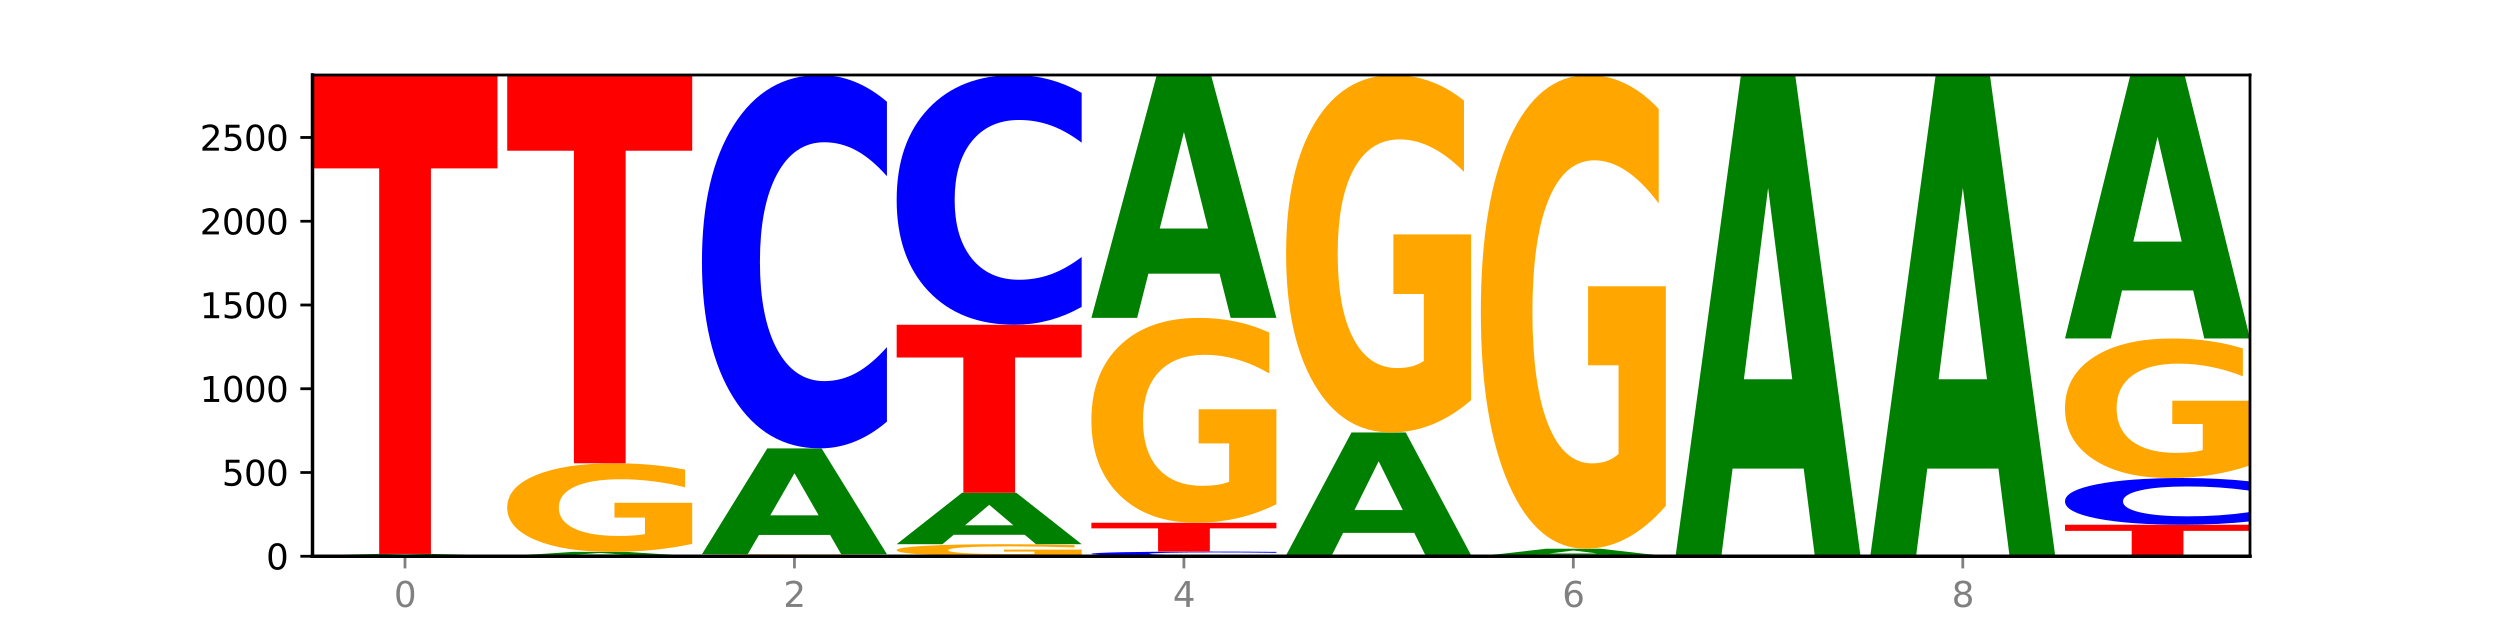 <?xml version="1.0" encoding="utf-8" standalone="no"?>
<!DOCTYPE svg PUBLIC "-//W3C//DTD SVG 1.1//EN"
  "http://www.w3.org/Graphics/SVG/1.1/DTD/svg11.dtd">
<svg xmlns:xlink="http://www.w3.org/1999/xlink" width="720pt" height="180pt" viewBox="0 0 720 180" xmlns="http://www.w3.org/2000/svg" version="1.1">
 <defs>
  <style type="text/css">*{stroke-linejoin: round; stroke-linecap: butt}</style>
 </defs>
 <g id="figure_1">
  <g id="patch_1">
   <path d="M 0 180 
L 720 180 
L 720 0 
L 0 0 
z
" style="fill: #ffffff"/>
  </g>
  <g id="axes_1">
   <g id="patch_2">
    <path d="M 90 160.2 
L 648 160.2 
L 648 21.6 
L 90 21.6 
z
" style="fill: #ffffff"/>
   </g>
   <g id="line2d_1">
    <path d="M 90 160.2 
L 648 160.2 
" clip-path="url(#p952b400af8)" style="fill: none; stroke: #000000; stroke-width: 0.5; stroke-linecap: square"/>
   </g>
   <g id="patch_3">
    <path d="M 143.276 160.193 
Q 138.82 160.197 134.001 160.198 
Q 129.182 160.2 123.934 160.2 
Q 108.282 160.2 99.141 160.187 
Q 90 160.174 90 160.152 
Q 90 160.129 99.141 160.117 
Q 108.282 160.104 123.934 160.104 
Q 129.182 160.104 134.001 160.105 
Q 138.82 160.107 143.276 160.11 
L 143.276 160.13 
Q 138.78 160.125 134.417 160.123 
Q 130.055 160.121 125.236 160.121 
Q 116.591 160.121 111.638 160.129 
Q 106.698 160.137 106.698 160.152 
Q 106.698 160.166 111.638 160.174 
Q 116.591 160.183 125.236 160.183 
Q 130.055 160.183 134.417 160.181 
Q 138.78 160.178 143.276 160.174 
L 143.276 160.193 
z
" clip-path="url(#p952b400af8)" style="fill: #0000ff"/>
   </g>
   <g id="patch_4">
    <path d="M 126.905 159.998 
L 106.415 159.998 
L 103.18 160.104 
L 90 160.104 
L 108.823 159.525 
L 124.454 159.525 
L 143.276 160.104 
L 130.107 160.104 
L 126.905 159.998 
z
M 109.683 159.891 
L 123.604 159.891 
L 116.655 159.66 
L 109.683 159.891 
z
" clip-path="url(#p952b400af8)" style="fill: #008000"/>
   </g>
   <g id="patch_5">
    <path d="M 90 21.6 
L 143.276 21.6 
L 143.276 48.499 
L 124.109 48.499 
L 124.109 159.525 
L 109.204 159.525 
L 109.204 48.499 
L 90 48.499 
L 90 21.6 
z
" clip-path="url(#p952b400af8)" style="fill: #ff0000"/>
   </g>
   <g id="patch_6">
    <path d="M 182.985 159.972 
L 162.496 159.972 
L 159.261 160.2 
L 146.08 160.2 
L 164.903 158.946 
L 180.534 158.946 
L 199.357 160.2 
L 186.187 160.2 
L 182.985 159.972 
z
M 165.764 159.739 
L 179.684 159.739 
L 172.735 159.24 
L 165.764 159.739 
z
" clip-path="url(#p952b400af8)" style="fill: #008000"/>
   </g>
   <g id="patch_7">
    <path d="M 199.357 156.637 
Q 193.984 157.791 188.205 158.371 
Q 182.426 158.946 176.265 158.946 
Q 162.343 158.946 154.212 155.509 
Q 146.08 152.071 146.08 146.194 
Q 146.08 140.247 154.355 136.836 
Q 162.641 133.426 177.053 133.426 
Q 182.605 133.426 187.691 133.889 
Q 192.79 134.348 197.303 135.255 
L 197.303 140.342 
Q 192.646 139.177 188.038 138.602 
Q 183.429 138.022 178.796 138.022 
Q 170.223 138.022 165.578 140.142 
Q 160.934 142.256 160.934 146.194 
Q 160.934 150.095 165.411 152.224 
Q 169.889 154.349 178.127 154.349 
Q 180.372 154.349 182.294 154.228 
Q 184.217 154.101 185.745 153.837 
L 185.745 149.061 
L 176.969 149.061 
L 176.969 144.807 
L 199.357 144.807 
L 199.357 156.637 
z
" clip-path="url(#p952b400af8)" style="fill: #ffa600"/>
   </g>
   <g id="patch_8">
    <path d="M 146.08 21.6 
L 199.357 21.6 
L 199.357 43.409 
L 180.19 43.409 
L 180.19 133.426 
L 165.285 133.426 
L 165.285 43.409 
L 146.08 43.409 
L 146.08 21.6 
z
" clip-path="url(#p952b400af8)" style="fill: #ff0000"/>
   </g>
   <g id="patch_9">
    <path d="M 255.437 160.148 
Q 250.064 160.174 244.285 160.187 
Q 238.506 160.2 232.345 160.2 
Q 218.423 160.2 210.292 160.122 
Q 202.161 160.044 202.161 159.911 
Q 202.161 159.776 210.435 159.698 
Q 218.722 159.621 233.133 159.621 
Q 238.685 159.621 243.772 159.632 
Q 248.87 159.642 253.384 159.663 
L 253.384 159.778 
Q 248.727 159.752 244.118 159.739 
Q 239.509 159.725 234.876 159.725 
Q 226.304 159.725 221.659 159.773 
Q 217.014 159.821 217.014 159.911 
Q 217.014 159.999 221.492 160.048 
Q 225.969 160.096 234.208 160.096 
Q 236.453 160.096 238.375 160.093 
Q 240.297 160.09 241.826 160.084 
L 241.826 159.976 
L 233.05 159.976 
L 233.05 159.879 
L 255.437 159.879 
L 255.437 160.148 
z
" clip-path="url(#p952b400af8)" style="fill: #ffa600"/>
   </g>
   <g id="patch_10">
    <path d="M 239.065 154.067 
L 218.576 154.067 
L 215.341 159.621 
L 202.161 159.621 
L 220.983 129.132 
L 236.615 129.132 
L 255.437 159.621 
L 242.268 159.621 
L 239.065 154.067 
z
M 221.844 148.408 
L 235.765 148.408 
L 228.815 136.281 
L 221.844 148.408 
z
" clip-path="url(#p952b400af8)" style="fill: #008000"/>
   </g>
   <g id="patch_11">
    <path d="M 255.437 121.424 
Q 250.981 125.245 246.162 127.177 
Q 241.343 129.132 236.094 129.132 
Q 220.443 129.132 211.302 114.649 
Q 202.161 100.167 202.161 75.399 
Q 202.161 50.543 211.302 36.083 
Q 220.443 21.6 236.094 21.6 
Q 241.343 21.6 246.162 23.555 
Q 250.981 25.487 255.437 29.308 
L 255.437 50.743 
Q 250.94 45.679 246.578 43.324 
Q 242.215 40.97 237.397 40.97 
Q 228.752 40.97 223.799 50.143 
Q 218.859 59.295 218.859 75.399 
Q 218.859 91.437 223.799 100.611 
Q 228.752 109.762 237.397 109.762 
Q 242.215 109.762 246.578 107.408 
Q 250.94 105.031 255.437 99.967 
L 255.437 121.424 
z
" clip-path="url(#p952b400af8)" style="fill: #0000ff"/>
   </g>
   <g id="patch_12">
    <path d="M 311.518 159.886 
Q 306.145 160.043 300.366 160.122 
Q 294.587 160.2 288.426 160.2 
Q 274.504 160.2 266.372 159.732 
Q 258.241 159.264 258.241 158.464 
Q 258.241 157.655 266.516 157.191 
Q 274.802 156.727 289.214 156.727 
Q 294.766 156.727 299.852 156.79 
Q 304.951 156.852 309.464 156.976 
L 309.464 157.668 
Q 304.807 157.509 300.198 157.431 
Q 295.59 157.352 290.957 157.352 
Q 282.384 157.352 277.739 157.641 
Q 273.095 157.928 273.095 158.464 
Q 273.095 158.995 277.572 159.285 
Q 282.05 159.574 290.288 159.574 
Q 292.533 159.574 294.455 159.558 
Q 296.378 159.541 297.906 159.505 
L 297.906 158.855 
L 289.13 158.855 
L 289.13 158.276 
L 311.518 158.276 
L 311.518 159.886 
z
" clip-path="url(#p952b400af8)" style="fill: #ffa600"/>
   </g>
   <g id="patch_13">
    <path d="M 295.146 154.029 
L 274.657 154.029 
L 271.421 156.727 
L 258.241 156.727 
L 277.064 141.916 
L 292.695 141.916 
L 311.518 156.727 
L 298.348 156.727 
L 295.146 154.029 
z
M 277.924 151.28 
L 291.845 151.28 
L 284.896 145.389 
L 277.924 151.28 
z
" clip-path="url(#p952b400af8)" style="fill: #008000"/>
   </g>
   <g id="patch_14">
    <path d="M 258.241 93.529 
L 311.518 93.529 
L 311.518 102.966 
L 292.35 102.966 
L 292.35 141.916 
L 277.445 141.916 
L 277.445 102.966 
L 258.241 102.966 
L 258.241 93.529 
z
" clip-path="url(#p952b400af8)" style="fill: #ff0000"/>
   </g>
   <g id="patch_15">
    <path d="M 311.518 88.373 
Q 307.061 90.929 302.242 92.222 
Q 297.423 93.529 292.175 93.529 
Q 276.524 93.529 267.382 83.842 
Q 258.241 74.154 258.241 57.587 
Q 258.241 40.96 267.382 31.288 
Q 276.524 21.6 292.175 21.6 
Q 297.423 21.6 302.242 22.908 
Q 307.061 24.2 311.518 26.756 
L 311.518 41.094 
Q 307.021 37.706 302.658 36.131 
Q 298.296 34.556 293.477 34.556 
Q 284.832 34.556 279.879 40.693 
Q 274.94 46.815 274.94 57.587 
Q 274.94 68.315 279.879 74.451 
Q 284.832 80.573 293.477 80.573 
Q 298.296 80.573 302.658 78.998 
Q 307.021 77.408 311.518 74.02 
L 311.518 88.373 
z
" clip-path="url(#p952b400af8)" style="fill: #0000ff"/>
   </g>
   <g id="patch_16">
    <path d="M 367.598 160.103 
Q 363.142 160.151 358.323 160.175 
Q 353.504 160.2 348.255 160.2 
Q 332.604 160.2 323.463 160.018 
Q 314.322 159.836 314.322 159.525 
Q 314.322 159.213 323.463 159.031 
Q 332.604 158.849 348.255 158.849 
Q 353.504 158.849 358.323 158.874 
Q 363.142 158.898 367.598 158.946 
L 367.598 159.215 
Q 363.101 159.152 358.739 159.122 
Q 354.376 159.093 349.557 159.093 
Q 340.913 159.093 335.96 159.208 
Q 331.02 159.323 331.02 159.525 
Q 331.02 159.726 335.96 159.842 
Q 340.913 159.957 349.557 159.957 
Q 354.376 159.957 358.739 159.927 
Q 363.101 159.897 367.598 159.834 
L 367.598 160.103 
z
" clip-path="url(#p952b400af8)" style="fill: #0000ff"/>
   </g>
   <g id="patch_17">
    <path d="M 314.322 150.552 
L 367.598 150.552 
L 367.598 152.17 
L 348.431 152.17 
L 348.431 158.849 
L 333.526 158.849 
L 333.526 152.17 
L 314.322 152.17 
L 314.322 150.552 
z
" clip-path="url(#p952b400af8)" style="fill: #ff0000"/>
   </g>
   <g id="patch_18">
    <path d="M 367.598 145.213 
Q 362.225 147.882 356.446 149.223 
Q 350.667 150.552 344.506 150.552 
Q 330.584 150.552 322.453 142.605 
Q 314.322 134.659 314.322 121.07 
Q 314.322 107.322 322.596 99.437 
Q 330.882 91.551 345.294 91.551 
Q 350.846 91.551 355.933 92.624 
Q 361.031 93.684 365.544 95.78 
L 365.544 107.541 
Q 360.888 104.848 356.279 103.52 
Q 351.67 102.179 347.037 102.179 
Q 338.464 102.179 333.82 107.078 
Q 329.175 111.966 329.175 121.07 
Q 329.175 130.089 333.653 135.012 
Q 338.13 139.924 346.369 139.924 
Q 348.613 139.924 350.536 139.644 
Q 352.458 139.351 353.986 138.742 
L 353.986 127.7 
L 345.21 127.7 
L 345.21 117.864 
L 367.598 117.864 
L 367.598 145.213 
z
" clip-path="url(#p952b400af8)" style="fill: #ffa600"/>
   </g>
   <g id="patch_19">
    <path d="M 351.226 78.808 
L 330.737 78.808 
L 327.502 91.551 
L 314.322 91.551 
L 333.144 21.6 
L 348.775 21.6 
L 367.598 91.551 
L 354.429 91.551 
L 351.226 78.808 
z
M 334.005 65.826 
L 347.926 65.826 
L 340.976 38.001 
L 334.005 65.826 
z
" clip-path="url(#p952b400af8)" style="fill: #008000"/>
   </g>
   <g id="patch_20">
    <path d="M 370.402 159.911 
L 423.678 159.911 
L 423.678 159.967 
L 404.511 159.967 
L 404.511 160.2 
L 389.606 160.2 
L 389.606 159.967 
L 370.402 159.967 
L 370.402 159.911 
z
" clip-path="url(#p952b400af8)" style="fill: #ff0000"/>
   </g>
   <g id="patch_21">
    <path d="M 407.307 153.469 
L 386.817 153.469 
L 383.582 159.911 
L 370.402 159.911 
L 389.225 124.549 
L 404.856 124.549 
L 423.678 159.911 
L 410.509 159.911 
L 407.307 153.469 
z
M 390.085 146.906 
L 404.006 146.906 
L 397.057 132.84 
L 390.085 146.906 
z
" clip-path="url(#p952b400af8)" style="fill: #008000"/>
   </g>
   <g id="patch_22">
    <path d="M 423.678 115.234 
Q 418.305 119.892 412.526 122.231 
Q 406.747 124.549 400.586 124.549 
Q 386.664 124.549 378.533 110.684 
Q 370.402 96.818 370.402 73.106 
Q 370.402 49.118 378.676 35.359 
Q 386.963 21.6 401.374 21.6 
Q 406.927 21.6 412.013 23.471 
Q 417.111 25.322 421.625 28.979 
L 421.625 49.501 
Q 416.968 44.801 412.359 42.483 
Q 407.75 40.144 403.118 40.144 
Q 394.545 40.144 389.9 48.693 
Q 385.255 57.221 385.255 73.106 
Q 385.255 88.843 389.733 97.435 
Q 394.21 106.005 402.449 106.005 
Q 404.694 106.005 406.616 105.516 
Q 408.538 105.005 410.067 103.942 
L 410.067 84.675 
L 401.291 84.675 
L 401.291 67.513 
L 423.678 67.513 
L 423.678 115.234 
z
" clip-path="url(#p952b400af8)" style="fill: #ffa600"/>
   </g>
   <g id="patch_23">
    <path d="M 463.387 159.805 
L 442.898 159.805 
L 439.663 160.2 
L 426.482 160.2 
L 445.305 158.029 
L 460.936 158.029 
L 479.759 160.2 
L 466.589 160.2 
L 463.387 159.805 
z
M 446.166 159.402 
L 460.087 159.402 
L 453.137 158.538 
L 446.166 159.402 
z
" clip-path="url(#p952b400af8)" style="fill: #008000"/>
   </g>
   <g id="patch_24">
    <path d="M 479.759 145.685 
Q 474.386 151.857 468.607 154.957 
Q 462.828 158.029 456.667 158.029 
Q 442.745 158.029 434.614 139.654 
Q 426.482 121.28 426.482 89.857 
Q 426.482 58.068 434.757 39.834 
Q 443.043 21.6 457.455 21.6 
Q 463.007 21.6 468.093 24.08 
Q 473.192 26.532 477.705 31.379 
L 477.705 58.575 
Q 473.049 52.347 468.44 49.275 
Q 463.831 46.175 459.198 46.175 
Q 450.625 46.175 445.98 57.504 
Q 441.336 68.805 441.336 89.857 
Q 441.336 110.712 445.813 122.097 
Q 450.291 133.454 458.529 133.454 
Q 460.774 133.454 462.697 132.806 
Q 464.619 132.13 466.147 130.721 
L 466.147 105.188 
L 457.371 105.188 
L 457.371 82.445 
L 479.759 82.445 
L 479.759 145.685 
z
" clip-path="url(#p952b400af8)" style="fill: #ffa600"/>
   </g>
   <g id="patch_25">
    <path d="M 519.467 134.951 
L 498.978 134.951 
L 495.743 160.2 
L 482.563 160.2 
L 501.385 21.6 
L 517.017 21.6 
L 535.839 160.2 
L 522.67 160.2 
L 519.467 134.951 
z
M 502.246 109.228 
L 516.167 109.228 
L 509.217 54.096 
L 502.246 109.228 
z
" clip-path="url(#p952b400af8)" style="fill: #008000"/>
   </g>
   <g id="patch_26">
    <path d="M 575.548 134.951 
L 555.059 134.951 
L 551.823 160.2 
L 538.643 160.2 
L 557.466 21.6 
L 573.097 21.6 
L 591.92 160.2 
L 578.75 160.2 
L 575.548 134.951 
z
M 558.326 109.228 
L 572.247 109.228 
L 565.298 54.096 
L 558.326 109.228 
z
" clip-path="url(#p952b400af8)" style="fill: #008000"/>
   </g>
   <g id="patch_27">
    <path d="M 594.724 151.13 
L 648 151.13 
L 648 152.899 
L 628.833 152.899 
L 628.833 160.2 
L 613.928 160.2 
L 613.928 152.899 
L 594.724 152.899 
L 594.724 151.13 
z
" clip-path="url(#p952b400af8)" style="fill: #ff0000"/>
   </g>
   <g id="patch_28">
    <path d="M 648 150.166 
Q 643.544 150.644 638.725 150.886 
Q 633.906 151.13 628.657 151.13 
Q 613.006 151.13 603.865 149.318 
Q 594.724 147.505 594.724 144.405 
Q 594.724 141.294 603.865 139.484 
Q 613.006 137.671 628.657 137.671 
Q 633.906 137.671 638.725 137.916 
Q 643.544 138.157 648 138.636 
L 648 141.319 
Q 643.503 140.685 639.141 140.39 
Q 634.778 140.095 629.959 140.095 
Q 621.315 140.095 616.362 141.244 
Q 611.422 142.389 611.422 144.405 
Q 611.422 146.412 616.362 147.561 
Q 621.315 148.706 629.959 148.706 
Q 634.778 148.706 639.141 148.411 
Q 643.503 148.114 648 147.48 
L 648 150.166 
z
" clip-path="url(#p952b400af8)" style="fill: #0000ff"/>
   </g>
   <g id="patch_29">
    <path d="M 648 134.035 
Q 642.627 135.853 636.848 136.766 
Q 631.069 137.671 624.908 137.671 
Q 610.986 137.671 602.855 132.259 
Q 594.724 126.846 594.724 117.59 
Q 594.724 108.227 602.998 102.856 
Q 611.284 97.485 625.696 97.485 
Q 631.248 97.485 636.335 98.216 
Q 641.433 98.938 645.946 100.366 
L 645.946 108.376 
Q 641.29 106.542 636.681 105.637 
Q 632.072 104.724 627.439 104.724 
Q 618.866 104.724 614.222 108.061 
Q 609.577 111.389 609.577 117.59 
Q 609.577 123.733 614.055 127.087 
Q 618.532 130.432 626.771 130.432 
Q 629.015 130.432 630.938 130.241 
Q 632.86 130.042 634.388 129.627 
L 634.388 122.106 
L 625.612 122.106 
L 625.612 115.407 
L 648 115.407 
L 648 134.035 
z
" clip-path="url(#p952b400af8)" style="fill: #ffa600"/>
   </g>
   <g id="patch_30">
    <path d="M 631.628 83.661 
L 611.139 83.661 
L 607.904 97.485 
L 594.724 97.485 
L 613.546 21.6 
L 629.177 21.6 
L 648 97.485 
L 634.831 97.485 
L 631.628 83.661 
z
M 614.407 69.577 
L 628.328 69.577 
L 621.378 39.392 
L 614.407 69.577 
z
" clip-path="url(#p952b400af8)" style="fill: #008000"/>
   </g>
   <g id="matplotlib.axis_1">
    <g id="xtick_1">
     <g id="line2d_2">
      <defs>
       <path id="m2f761d8266" d="M 0 0 
L 0 3.5 
" style="stroke: #808080; stroke-width: 0.8"/>
      </defs>
      <g>
       <use xlink:href="#m2f761d8266" x="116.638" y="160.2" style="fill: #808080; stroke: #808080; stroke-width: 0.8"/>
      </g>
     </g>
     <g id="text_1">
      <!-- 0 -->
      <g style="fill: #808080" transform="translate(113.457 174.798) scale(0.1 -0.1)">
       <defs>
        <path id="DejaVuSans-30" d="M 2034 4250 
Q 1547 4250 1301 3770 
Q 1056 3291 1056 2328 
Q 1056 1369 1301 889 
Q 1547 409 2034 409 
Q 2525 409 2770 889 
Q 3016 1369 3016 2328 
Q 3016 3291 2770 3770 
Q 2525 4250 2034 4250 
z
M 2034 4750 
Q 2819 4750 3233 4129 
Q 3647 3509 3647 2328 
Q 3647 1150 3233 529 
Q 2819 -91 2034 -91 
Q 1250 -91 836 529 
Q 422 1150 422 2328 
Q 422 3509 836 4129 
Q 1250 4750 2034 4750 
z
" transform="scale(0.016)"/>
       </defs>
       <use xlink:href="#DejaVuSans-30"/>
      </g>
     </g>
    </g>
    <g id="xtick_2">
     <g id="line2d_3">
      <g>
       <use xlink:href="#m2f761d8266" x="228.799" y="160.2" style="fill: #808080; stroke: #808080; stroke-width: 0.8"/>
      </g>
     </g>
     <g id="text_2">
      <!-- 2 -->
      <g style="fill: #808080" transform="translate(225.618 174.798) scale(0.1 -0.1)">
       <defs>
        <path id="DejaVuSans-32" d="M 1228 531 
L 3431 531 
L 3431 0 
L 469 0 
L 469 531 
Q 828 903 1448 1529 
Q 2069 2156 2228 2338 
Q 2531 2678 2651 2914 
Q 2772 3150 2772 3378 
Q 2772 3750 2511 3984 
Q 2250 4219 1831 4219 
Q 1534 4219 1204 4116 
Q 875 4013 500 3803 
L 500 4441 
Q 881 4594 1212 4672 
Q 1544 4750 1819 4750 
Q 2544 4750 2975 4387 
Q 3406 4025 3406 3419 
Q 3406 3131 3298 2873 
Q 3191 2616 2906 2266 
Q 2828 2175 2409 1742 
Q 1991 1309 1228 531 
z
" transform="scale(0.016)"/>
       </defs>
       <use xlink:href="#DejaVuSans-32"/>
      </g>
     </g>
    </g>
    <g id="xtick_3">
     <g id="line2d_4">
      <g>
       <use xlink:href="#m2f761d8266" x="340.96" y="160.2" style="fill: #808080; stroke: #808080; stroke-width: 0.8"/>
      </g>
     </g>
     <g id="text_3">
      <!-- 4 -->
      <g style="fill: #808080" transform="translate(337.779 174.798) scale(0.1 -0.1)">
       <defs>
        <path id="DejaVuSans-34" d="M 2419 4116 
L 825 1625 
L 2419 1625 
L 2419 4116 
z
M 2253 4666 
L 3047 4666 
L 3047 1625 
L 3713 1625 
L 3713 1100 
L 3047 1100 
L 3047 0 
L 2419 0 
L 2419 1100 
L 313 1100 
L 313 1709 
L 2253 4666 
z
" transform="scale(0.016)"/>
       </defs>
       <use xlink:href="#DejaVuSans-34"/>
      </g>
     </g>
    </g>
    <g id="xtick_4">
     <g id="line2d_5">
      <g>
       <use xlink:href="#m2f761d8266" x="453.121" y="160.2" style="fill: #808080; stroke: #808080; stroke-width: 0.8"/>
      </g>
     </g>
     <g id="text_4">
      <!-- 6 -->
      <g style="fill: #808080" transform="translate(449.939 174.798) scale(0.1 -0.1)">
       <defs>
        <path id="DejaVuSans-36" d="M 2113 2584 
Q 1688 2584 1439 2293 
Q 1191 2003 1191 1497 
Q 1191 994 1439 701 
Q 1688 409 2113 409 
Q 2538 409 2786 701 
Q 3034 994 3034 1497 
Q 3034 2003 2786 2293 
Q 2538 2584 2113 2584 
z
M 3366 4563 
L 3366 3988 
Q 3128 4100 2886 4159 
Q 2644 4219 2406 4219 
Q 1781 4219 1451 3797 
Q 1122 3375 1075 2522 
Q 1259 2794 1537 2939 
Q 1816 3084 2150 3084 
Q 2853 3084 3261 2657 
Q 3669 2231 3669 1497 
Q 3669 778 3244 343 
Q 2819 -91 2113 -91 
Q 1303 -91 875 529 
Q 447 1150 447 2328 
Q 447 3434 972 4092 
Q 1497 4750 2381 4750 
Q 2619 4750 2861 4703 
Q 3103 4656 3366 4563 
z
" transform="scale(0.016)"/>
       </defs>
       <use xlink:href="#DejaVuSans-36"/>
      </g>
     </g>
    </g>
    <g id="xtick_5">
     <g id="line2d_6">
      <g>
       <use xlink:href="#m2f761d8266" x="565.281" y="160.2" style="fill: #808080; stroke: #808080; stroke-width: 0.8"/>
      </g>
     </g>
     <g id="text_5">
      <!-- 8 -->
      <g style="fill: #808080" transform="translate(562.1 174.798) scale(0.1 -0.1)">
       <defs>
        <path id="DejaVuSans-38" d="M 2034 2216 
Q 1584 2216 1326 1975 
Q 1069 1734 1069 1313 
Q 1069 891 1326 650 
Q 1584 409 2034 409 
Q 2484 409 2743 651 
Q 3003 894 3003 1313 
Q 3003 1734 2745 1975 
Q 2488 2216 2034 2216 
z
M 1403 2484 
Q 997 2584 770 2862 
Q 544 3141 544 3541 
Q 544 4100 942 4425 
Q 1341 4750 2034 4750 
Q 2731 4750 3128 4425 
Q 3525 4100 3525 3541 
Q 3525 3141 3298 2862 
Q 3072 2584 2669 2484 
Q 3125 2378 3379 2068 
Q 3634 1759 3634 1313 
Q 3634 634 3220 271 
Q 2806 -91 2034 -91 
Q 1263 -91 848 271 
Q 434 634 434 1313 
Q 434 1759 690 2068 
Q 947 2378 1403 2484 
z
M 1172 3481 
Q 1172 3119 1398 2916 
Q 1625 2713 2034 2713 
Q 2441 2713 2670 2916 
Q 2900 3119 2900 3481 
Q 2900 3844 2670 4047 
Q 2441 4250 2034 4250 
Q 1625 4250 1398 4047 
Q 1172 3844 1172 3481 
z
" transform="scale(0.016)"/>
       </defs>
       <use xlink:href="#DejaVuSans-38"/>
      </g>
     </g>
    </g>
   </g>
   <g id="matplotlib.axis_2">
    <g id="ytick_1">
     <g id="line2d_7">
      <defs>
       <path id="m9a1dc19dba" d="M 0 0 
L -3.5 0 
" style="stroke: #000000; stroke-width: 0.8"/>
      </defs>
      <g>
       <use xlink:href="#m9a1dc19dba" x="90" y="160.2" style="stroke: #000000; stroke-width: 0.8"/>
      </g>
     </g>
     <g id="text_6">
      <!-- 0 -->
      <g transform="translate(76.638 163.999) scale(0.1 -0.1)">
       <use xlink:href="#DejaVuSans-30"/>
      </g>
     </g>
    </g>
    <g id="ytick_2">
     <g id="line2d_8">
      <g>
       <use xlink:href="#m9a1dc19dba" x="90" y="136.079" style="stroke: #000000; stroke-width: 0.8"/>
      </g>
     </g>
     <g id="text_7">
      <!-- 500 -->
      <g transform="translate(63.913 139.878) scale(0.1 -0.1)">
       <defs>
        <path id="DejaVuSans-35" d="M 691 4666 
L 3169 4666 
L 3169 4134 
L 1269 4134 
L 1269 2991 
Q 1406 3038 1543 3061 
Q 1681 3084 1819 3084 
Q 2600 3084 3056 2656 
Q 3513 2228 3513 1497 
Q 3513 744 3044 326 
Q 2575 -91 1722 -91 
Q 1428 -91 1123 -41 
Q 819 9 494 109 
L 494 744 
Q 775 591 1075 516 
Q 1375 441 1709 441 
Q 2250 441 2565 725 
Q 2881 1009 2881 1497 
Q 2881 1984 2565 2268 
Q 2250 2553 1709 2553 
Q 1456 2553 1204 2497 
Q 953 2441 691 2322 
L 691 4666 
z
" transform="scale(0.016)"/>
       </defs>
       <use xlink:href="#DejaVuSans-35"/>
       <use xlink:href="#DejaVuSans-30" x="63.623"/>
       <use xlink:href="#DejaVuSans-30" x="127.246"/>
      </g>
     </g>
    </g>
    <g id="ytick_3">
     <g id="line2d_9">
      <g>
       <use xlink:href="#m9a1dc19dba" x="90" y="111.958" style="stroke: #000000; stroke-width: 0.8"/>
      </g>
     </g>
     <g id="text_8">
      <!-- 1000 -->
      <g transform="translate(57.55 115.757) scale(0.1 -0.1)">
       <defs>
        <path id="DejaVuSans-31" d="M 794 531 
L 1825 531 
L 1825 4091 
L 703 3866 
L 703 4441 
L 1819 4666 
L 2450 4666 
L 2450 531 
L 3481 531 
L 3481 0 
L 794 0 
L 794 531 
z
" transform="scale(0.016)"/>
       </defs>
       <use xlink:href="#DejaVuSans-31"/>
       <use xlink:href="#DejaVuSans-30" x="63.623"/>
       <use xlink:href="#DejaVuSans-30" x="127.246"/>
       <use xlink:href="#DejaVuSans-30" x="190.869"/>
      </g>
     </g>
    </g>
    <g id="ytick_4">
     <g id="line2d_10">
      <g>
       <use xlink:href="#m9a1dc19dba" x="90" y="87.837" style="stroke: #000000; stroke-width: 0.8"/>
      </g>
     </g>
     <g id="text_9">
      <!-- 1500 -->
      <g transform="translate(57.55 91.636) scale(0.1 -0.1)">
       <use xlink:href="#DejaVuSans-31"/>
       <use xlink:href="#DejaVuSans-35" x="63.623"/>
       <use xlink:href="#DejaVuSans-30" x="127.246"/>
       <use xlink:href="#DejaVuSans-30" x="190.869"/>
      </g>
     </g>
    </g>
    <g id="ytick_5">
     <g id="line2d_11">
      <g>
       <use xlink:href="#m9a1dc19dba" x="90" y="63.715" style="stroke: #000000; stroke-width: 0.8"/>
      </g>
     </g>
     <g id="text_10">
      <!-- 2000 -->
      <g transform="translate(57.55 67.515) scale(0.1 -0.1)">
       <use xlink:href="#DejaVuSans-32"/>
       <use xlink:href="#DejaVuSans-30" x="63.623"/>
       <use xlink:href="#DejaVuSans-30" x="127.246"/>
       <use xlink:href="#DejaVuSans-30" x="190.869"/>
      </g>
     </g>
    </g>
    <g id="ytick_6">
     <g id="line2d_12">
      <g>
       <use xlink:href="#m9a1dc19dba" x="90" y="39.594" style="stroke: #000000; stroke-width: 0.8"/>
      </g>
     </g>
     <g id="text_11">
      <!-- 2500 -->
      <g transform="translate(57.55 43.394) scale(0.1 -0.1)">
       <use xlink:href="#DejaVuSans-32"/>
       <use xlink:href="#DejaVuSans-35" x="63.623"/>
       <use xlink:href="#DejaVuSans-30" x="127.246"/>
       <use xlink:href="#DejaVuSans-30" x="190.869"/>
      </g>
     </g>
    </g>
   </g>
   <g id="patch_31">
    <path d="M 90 160.2 
L 90 21.6 
" style="fill: none; stroke: #000000; stroke-linejoin: miter; stroke-linecap: square"/>
   </g>
   <g id="patch_32">
    <path d="M 648 160.2 
L 648 21.6 
" style="fill: none; stroke: #000000; stroke-width: 0.8; stroke-linejoin: miter; stroke-linecap: square"/>
   </g>
   <g id="patch_33">
    <path d="M 90 160.2 
L 648 160.2 
" style="fill: none; stroke: #000000; stroke-linejoin: miter; stroke-linecap: square"/>
   </g>
   <g id="patch_34">
    <path d="M 90 21.6 
L 648 21.6 
" style="fill: none; stroke: #000000; stroke-width: 0.8; stroke-linejoin: miter; stroke-linecap: square"/>
   </g>
  </g>
 </g>
 <defs>
  <clipPath id="p952b400af8">
   <rect x="90" y="21.6" width="558" height="138.6"/>
  </clipPath>
 </defs>
</svg>
